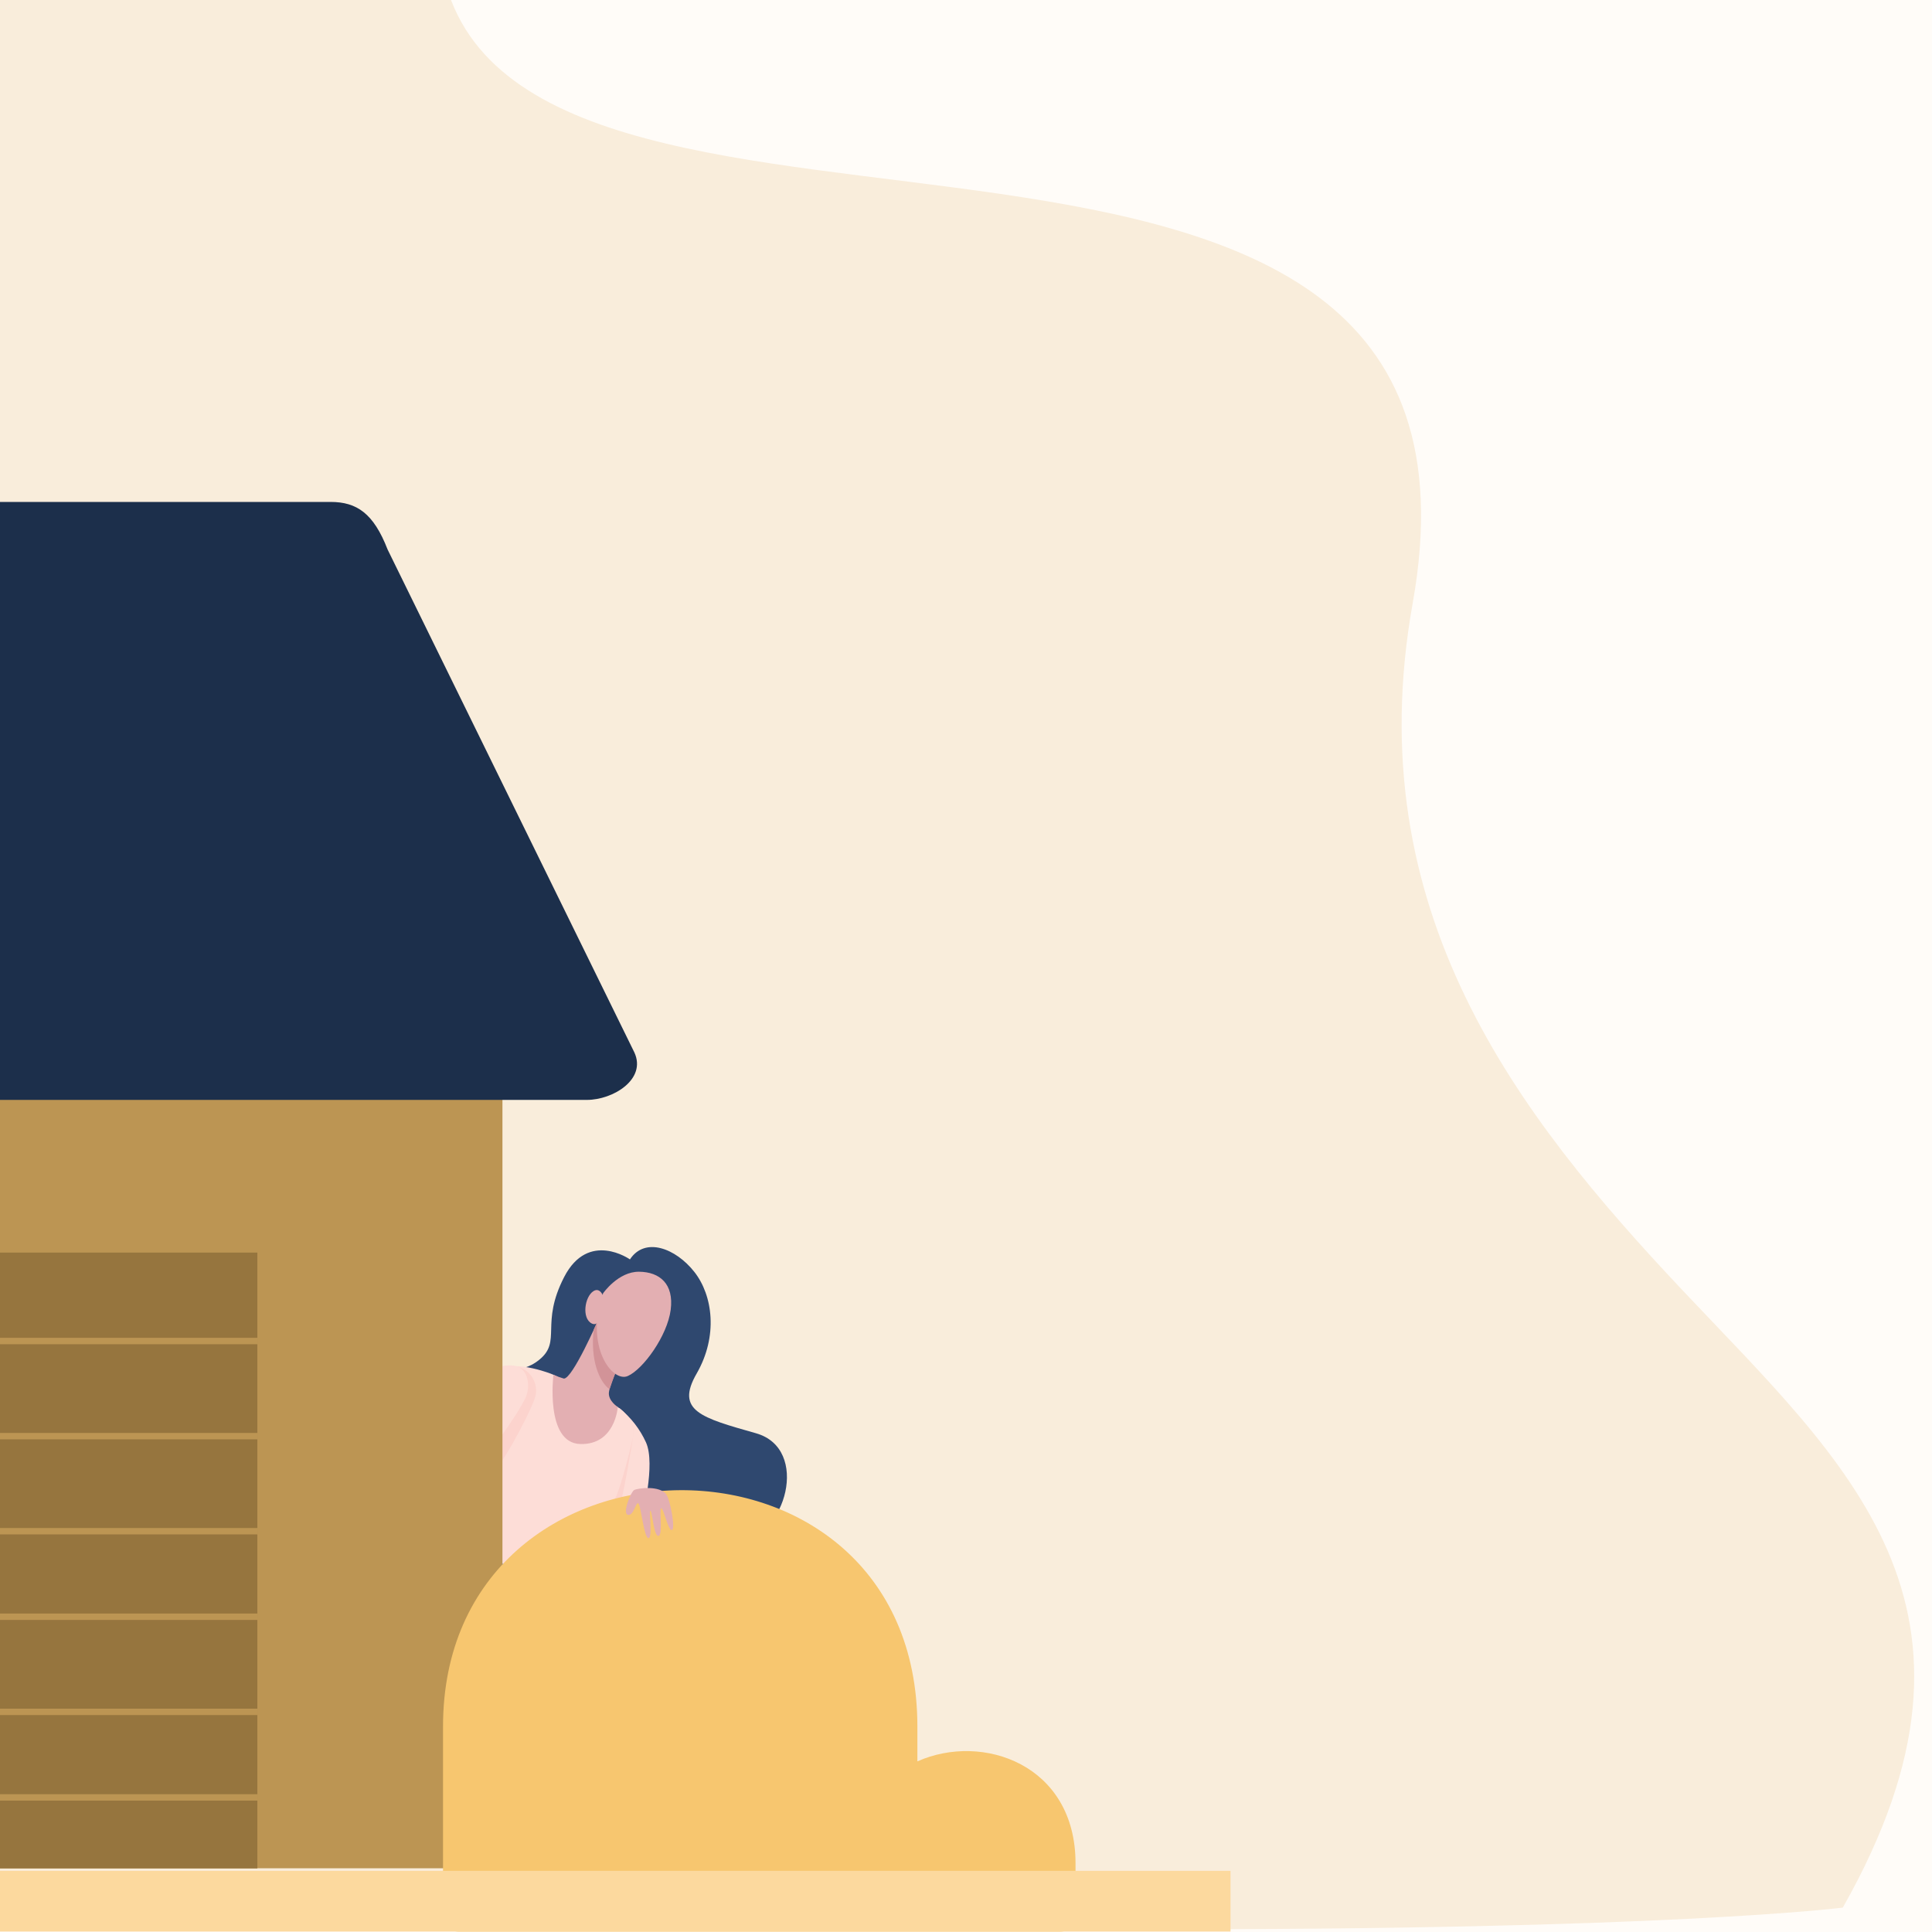 <?xml version="1.0" encoding="UTF-8"?>
<svg xmlns="http://www.w3.org/2000/svg" xmlns:xlink="http://www.w3.org/1999/xlink" viewBox="0 0 302 302">
  <defs>
    <style>
      .cls-1 {
        clip-path: url(#clippath-4);
      }

      .cls-1, .cls-2, .cls-3, .cls-4, .cls-5, .cls-6, .cls-7, .cls-8, .cls-9, .cls-10, .cls-11, .cls-12, .cls-13, .cls-14, .cls-15, .cls-16 {
        fill: none;
      }

      .cls-2 {
        clip-path: url(#clippath-2);
      }

      .cls-17 {
        fill: #fff;
      }

      .cls-3 {
        clip-path: url(#clippath-6);
      }

      .cls-4 {
        clip-path: url(#clippath-9);
      }

      .cls-5 {
        opacity: .4;
      }

      .cls-5, .cls-6, .cls-7 {
        mix-blend-mode: multiply;
      }

      .cls-5, .cls-6, .cls-7, .cls-11 {
        isolation: isolate;
      }

      .cls-6 {
        opacity: .65;
      }

      .cls-18 {
        fill: #e3afb2;
      }

      .cls-19 {
        fill: #dc7a64;
      }

      .cls-8 {
        stroke: #bc9553;
      }

      .cls-20 {
        fill: #f7c66f;
      }

      .cls-21 {
        fill: #2f486f;
      }

      .cls-9 {
        clip-path: url(#clippath-7);
      }

      .cls-22 {
        fill: #1c2f4b;
      }

      .cls-23 {
        fill: #f9eddb;
      }

      .cls-10 {
        clip-path: url(#clippath-5);
      }

      .cls-24 {
        fill: #96753e;
      }

      .cls-25 {
        fill: #fdddd7;
      }

      .cls-12 {
        clip-path: url(#clippath-3);
      }

      .cls-26 {
        fill: #312f8c;
      }

      .cls-14 {
        clip-path: url(#clippath);
      }

      .cls-27 {
        fill: #5377bb;
      }

      .cls-15 {
        clip-path: url(#clippath-1);
      }

      .cls-16 {
        clip-path: url(#clippath-8);
      }

      .cls-28 {
        fill: #d29398;
      }

      .cls-29 {
        fill: #fcd99e;
      }

      .cls-30 {
        fill: #44499e;
      }

      .cls-31 {
        fill: #f36e5b;
      }

      .cls-32 {
        fill: #bc9553;
      }

      .cls-33 {
        fill: #fffcf8;
      }

      .cls-34 {
        fill: #fcd3cd;
      }
    </style>
    <clipPath id="clippath">
      <rect class="cls-13" x="-621.34" y="-171.36" width="1087.94" height="611.97"></rect>
    </clipPath>
    <clipPath id="clippath-1">
      <rect class="cls-13" x="-331.79" y="-65.4" width="524.14" height="387.01"></rect>
    </clipPath>
    <clipPath id="clippath-2">
      <rect class="cls-13" x="-757.33" y="-52.53" width="976.79" height="374.32"></rect>
    </clipPath>
    <clipPath id="clippath-3">
      <rect class="cls-13" x="-757.33" y="-52.53" width="976.79" height="374.32"></rect>
    </clipPath>
    <clipPath id="clippath-4">
      <rect class="cls-13" x="89.67" y="232.6" width="7.89" height="42.46"></rect>
    </clipPath>
    <clipPath id="clippath-5">
      <rect class="cls-13" x="90.46" y="220.11" width="8.58" height="17.2"></rect>
    </clipPath>
    <clipPath id="clippath-6">
      <rect class="cls-13" x="64.16" y="238.13" width="20.54" height="8.04"></rect>
    </clipPath>
    <clipPath id="clippath-7">
      <rect class="cls-13" x="68.46" y="213.64" width="15.33" height="24.68"></rect>
    </clipPath>
    <clipPath id="clippath-8">
      <rect class="cls-13" x="-313.75" y="-52.53" width="533.21" height="374.32"></rect>
    </clipPath>
    <clipPath id="clippath-9">
      <rect class="cls-13" x="-757.33" y="-52.53" width="976.79" height="374.32"></rect>
    </clipPath>
  </defs>
  <g class="cls-11">
    <g id="Squatters_002">
      <g class="cls-14">
        <g id="k">
          <rect class="cls-17" x="-621.34" y="-171.36" width="1087.94" height="611.97"></rect>
          <rect class="cls-33" x="-621.34" y="-171.36" width="1087.94" height="611.97"></rect>
          <path class="cls-23" d="m288.05,298.2c26.67-47.11.43-69.46-25.14-96.61-25.62-27.21-50.69-59.21-42.09-107.27C237.92-1.23,82.52,51.85,69.4-3.59c-13.12-55.44-144.41,56.61-211.28,14.74-66.87-41.87-130.03-50.61-135.92,76.77-4.98,107.88-52.53,26.69,17.21,194.67,437.54,29.8,548.63,15.6,548.63,15.6"></path>
          <g class="cls-15">
            <g class="cls-2">
              <g>
                <g class="cls-12">
                  <g>
                    <path class="cls-21" d="m98.48,196.87s-6.5-4.6-10.29,2.74c-3.79,7.35-.34,10.03-3.87,12.92-3.53,2.9-4.85-.79-9.33,9.55-4.47,10.34,19.52,26.31,26.69,20.03s9.86-1.21,13.86-1.38c7.2-.31,11.18-14.27,2.63-16.69-8.55-2.43-12.64-3.5-9.27-9.34,3.36-5.84,2.54-12.2-.37-15.89-2.91-3.69-7.71-5.52-10.06-1.95"></path>
                    <path class="cls-19" d="m99.07,279.03c.24-.06,1.65,2.73,2.02,2.83s.44-.24.46-.56c0,0-1.67-3.6-2.85-4.58s-4.25-.95-4.44-1.76c-.17-.73,6.28-43,6.28-43l-7.86,1.69s-2.13,17.65-2.4,19.86c-.43,3.49-.03,19.56-.44,20.94s-.44,2,1.05,3.66c1.49,1.66,3.54,3.22,4.25,2.63s-1.47-1.45-1.23-1.85,2.32,0,2.91.97,1.57,4.23,2.39,3.86-1.27-4.02-1.09-4.07,1.66,3.38,2.11,3.53.75-.39.44-1.03-1.83-3.08-1.59-3.14"></path>
                    <g class="cls-6">
                      <g class="cls-1">
                        <path class="cls-31" d="m96.01,237.24c.27-1.15,1.17-2.79,1.54-4.64l-4.88,1.05s-2.13,17.65-2.4,19.86c-.43,3.49-.03,19.56-.44,20.94-.06.22-.12.42-.16.61h0s1.51-1.21,1.86-4.88c.22-2.28.66-14.37,2.02-23.23.51-3.31,1.34-6.56,2.46-9.71"></path>
                      </g>
                    </g>
                    <path class="cls-25" d="m96.81,220.11c1.79,1.43,3.22,3.27,4.17,5.36,1.54,3.44-.63,11.68-.63,11.68,0,0-.1,1.33-7.4-.64s3.86-16.4,3.86-16.4"></path>
                    <g class="cls-7">
                      <g class="cls-10">
                        <path class="cls-34" d="m96.8,220.11h0c.71.56,2.69,2.33,2.14,4.59,0,0-1.43,9.2-2.52,12.62-.92-.17-2.07-.42-3.48-.8-7.31-1.97,3.86-16.4,3.86-16.4"></path>
                      </g>
                    </g>
                    <path class="cls-27" d="m84.7,244.7s-.29,9.01-2.1,15.18c-1.81,6.17-4.43,13.4-4.43,13.4l-26.88-10.25s2.81-7.02,6-14.65c3.18-7.63,12.17-10.24,12.17-10.24l15.25,6.57Z"></path>
                    <path class="cls-30" d="m60.84,247.64c.87-1.27,4.29-5.3,7.62-9.16-2.43.93-8.64,3.82-11.17,9.9-1.62,3.89-3.15,7.63-4.26,10.35,3.07-4.37,6.59-9.32,7.81-11.08"></path>
                    <g class="cls-5">
                      <g class="cls-3">
                        <path class="cls-27" d="m84.7,244.7s-.02.55-.07,1.47c-4.87.11-17.63-3.05-20.47-5.53,1.65-1.06,3.43-1.91,5.3-2.51l15.25,6.57Z"></path>
                      </g>
                    </g>
                    <path class="cls-26" d="m72.26,255.29s1.57.19,5.9-.66c.16-.03.31.07.34.23.03.16-.07.31-.23.34-1.87.38-3.77.61-5.67.69l-6.55,12.77-.36-.14c.29-.72,1.6-3.33,6.57-13.22"></path>
                    <path class="cls-25" d="m98.95,224.7s-1.37,5.93-2.49,8.85-8.94,11.76-10.32,12.38c-2.91,1.3-16.25-4.73-17.53-7.57-1.27-2.84,5.51-22.78,8.93-24.31,3.42-1.53,8.96.84,8.96.84l10.06,5.05s3.06,2.03,2.38,4.76"></path>
                    <g class="cls-7">
                      <g class="cls-9">
                        <path class="cls-34" d="m81.31,213.78c-1-.35-1.68,0-2.53.63-2.83,2.12-5.01,4.99-6.32,8.27-2.51,6.25-4.57,13.87-3.87,15.64l.55-.64c2.05-2.37,4.17-5.29,7.02-6.6,1.78-.82,6.55-9.92,7.41-12.43.71-1.97-.3-4.15-2.27-4.88"></path>
                      </g>
                    </g>
                    <path class="cls-18" d="m97.62,211.26s-2.32,5.09-2.44,6.41,1.39,2.27,1.39,2.27c0,0-.4,5.96-5.89,5.78s-4.17-10.83-4.17-10.83c.52.24,1.07.44,1.62.6,1.35.11,5.44-9.31,5.44-9.31l4.06,5.08Z"></path>
                    <path class="cls-28" d="m93.56,206.18s-.3.69-.76,1.69c-.54,4.73.87,8.11,2.48,9.29.67-2.01,1.45-3.97,2.34-5.89l-4.06-5.08Z"></path>
                    <path class="cls-19" d="m73.52,227.46l-7.37-5.76s-10.53,12.25-11.33,14.34c-.43,1.14-9.16,20.58-9.69,20.95-.68.48-2.96-1.59-4.49-1.65s-5.18,1.52-5.18,1.52c-.2.25-.37.55-.03.72s3.25-.97,3.39-.77-2.61,1.02-3.27,1.29-.79.87-.36,1.06,3.82-1.38,3.93-1.23-3.89,1.49-3.52,2.31,3.27-.94,4.35-1.29,2.9.75,2.82,1.21-2.28-.36-2.15.56,2.7,1.12,4.92.87c2.22-.25,2.61-.74,3.22-2.03.61-1.3,9.54-13.72,11.55-16.61,1.63-2.36,13.2-15.49,13.2-15.49"></path>
                    <path class="cls-25" d="m80.66,213.54c1.96.52,2.33,3.29,1.42,5.1-1.74,3.45-5.59,8.32-7.05,10.24-2.2,2.91-11.21-6.22-9.19-8.65,2.02-2.44,11.3-7.62,14.82-6.69"></path>
                    <path class="cls-18" d="m94.28,202.15s2.36-3.39,5.61-3.36c3.25.03,5.47,1.91,4.95,5.95-.52,4.05-4.28,9.27-6.7,10.35-2.42,1.09-6.81-4.65-3.86-12.95"></path>
                    <path class="cls-18" d="m94.64,203.67s-.52-2.74-1.89-1.84-1.83,4.22-.27,5.04c1.56.82,2.16-3.2,2.16-3.2"></path>
                  </g>
                </g>
                <g class="cls-16">
                  <g>
                    <path class="cls-32" d="m-268.5,292.04H78.54v-149.84H-94.98l-173.52.16v149.68Z"></path>
                    <path class="cls-22" d="m-242.09,78.46H51.68c4.1,0,6.72,1.8,8.9,7.42l38.58,78.63c1.94,4.19-3.32,7.42-7.42,7.42h-373.88c-4.1,0-9.12-3.92-7.42-7.42l38.58-78.63c2.11-4.45,4.8-7.42,8.9-7.42"></path>
                    <rect class="cls-24" x="-95" y="195.8" width="135.23" height="96.26"></rect>
                    <line class="cls-8" x1="-95" y1="209.62" x2="40.26" y2="209.62"></line>
                    <line class="cls-8" x1="-95" y1="224.49" x2="40.26" y2="224.49"></line>
                    <line class="cls-8" x1="-95" y1="239.35" x2="40.26" y2="239.35"></line>
                    <line class="cls-8" x1="-95" y1="252.72" x2="40.26" y2="252.72"></line>
                    <line class="cls-8" x1="-95" y1="267.59" x2="40.26" y2="267.59"></line>
                    <line class="cls-8" x1="-95" y1="280.96" x2="40.26" y2="280.96"></line>
                    <path class="cls-20" d="m143.4,269.89v5.44c10.18-4.55,24.72.49,24.72,15.92v8.21q0,2.47-2.47,2.47h-93.83q-2.57,0-2.57-2.47v-29.56c0-48.84,74.15-49.73,74.15,0"></path>
                    <path class="cls-29" d="m194.33,301.93h-946.91c-2.62-.03-4.72-2.18-4.69-4.8.03-2.58,2.11-4.66,4.69-4.69H194.33c2.62,0,4.75,2.12,4.75,4.75h0c0,2.62-4.75,4.75-4.75,4.75"></path>
                  </g>
                </g>
                <g class="cls-4">
                  <path class="cls-18" d="m104.17,233.63c.6.84,1.44,5.39.86,5.54s-1.29-3.38-1.66-3.4.3,4.16-.43,4.31-.96-3.65-1.26-3.93.38,4.16-.3,4.28-1.18-4.91-1.57-5.39-.72,1.94-1.65,1.76.43-3.58.96-3.88,4.01-.78,5.07.71"></path>
                </g>
              </g>
            </g>
          </g>
        </g>
      </g>
    </g>
  </g>
</svg>
